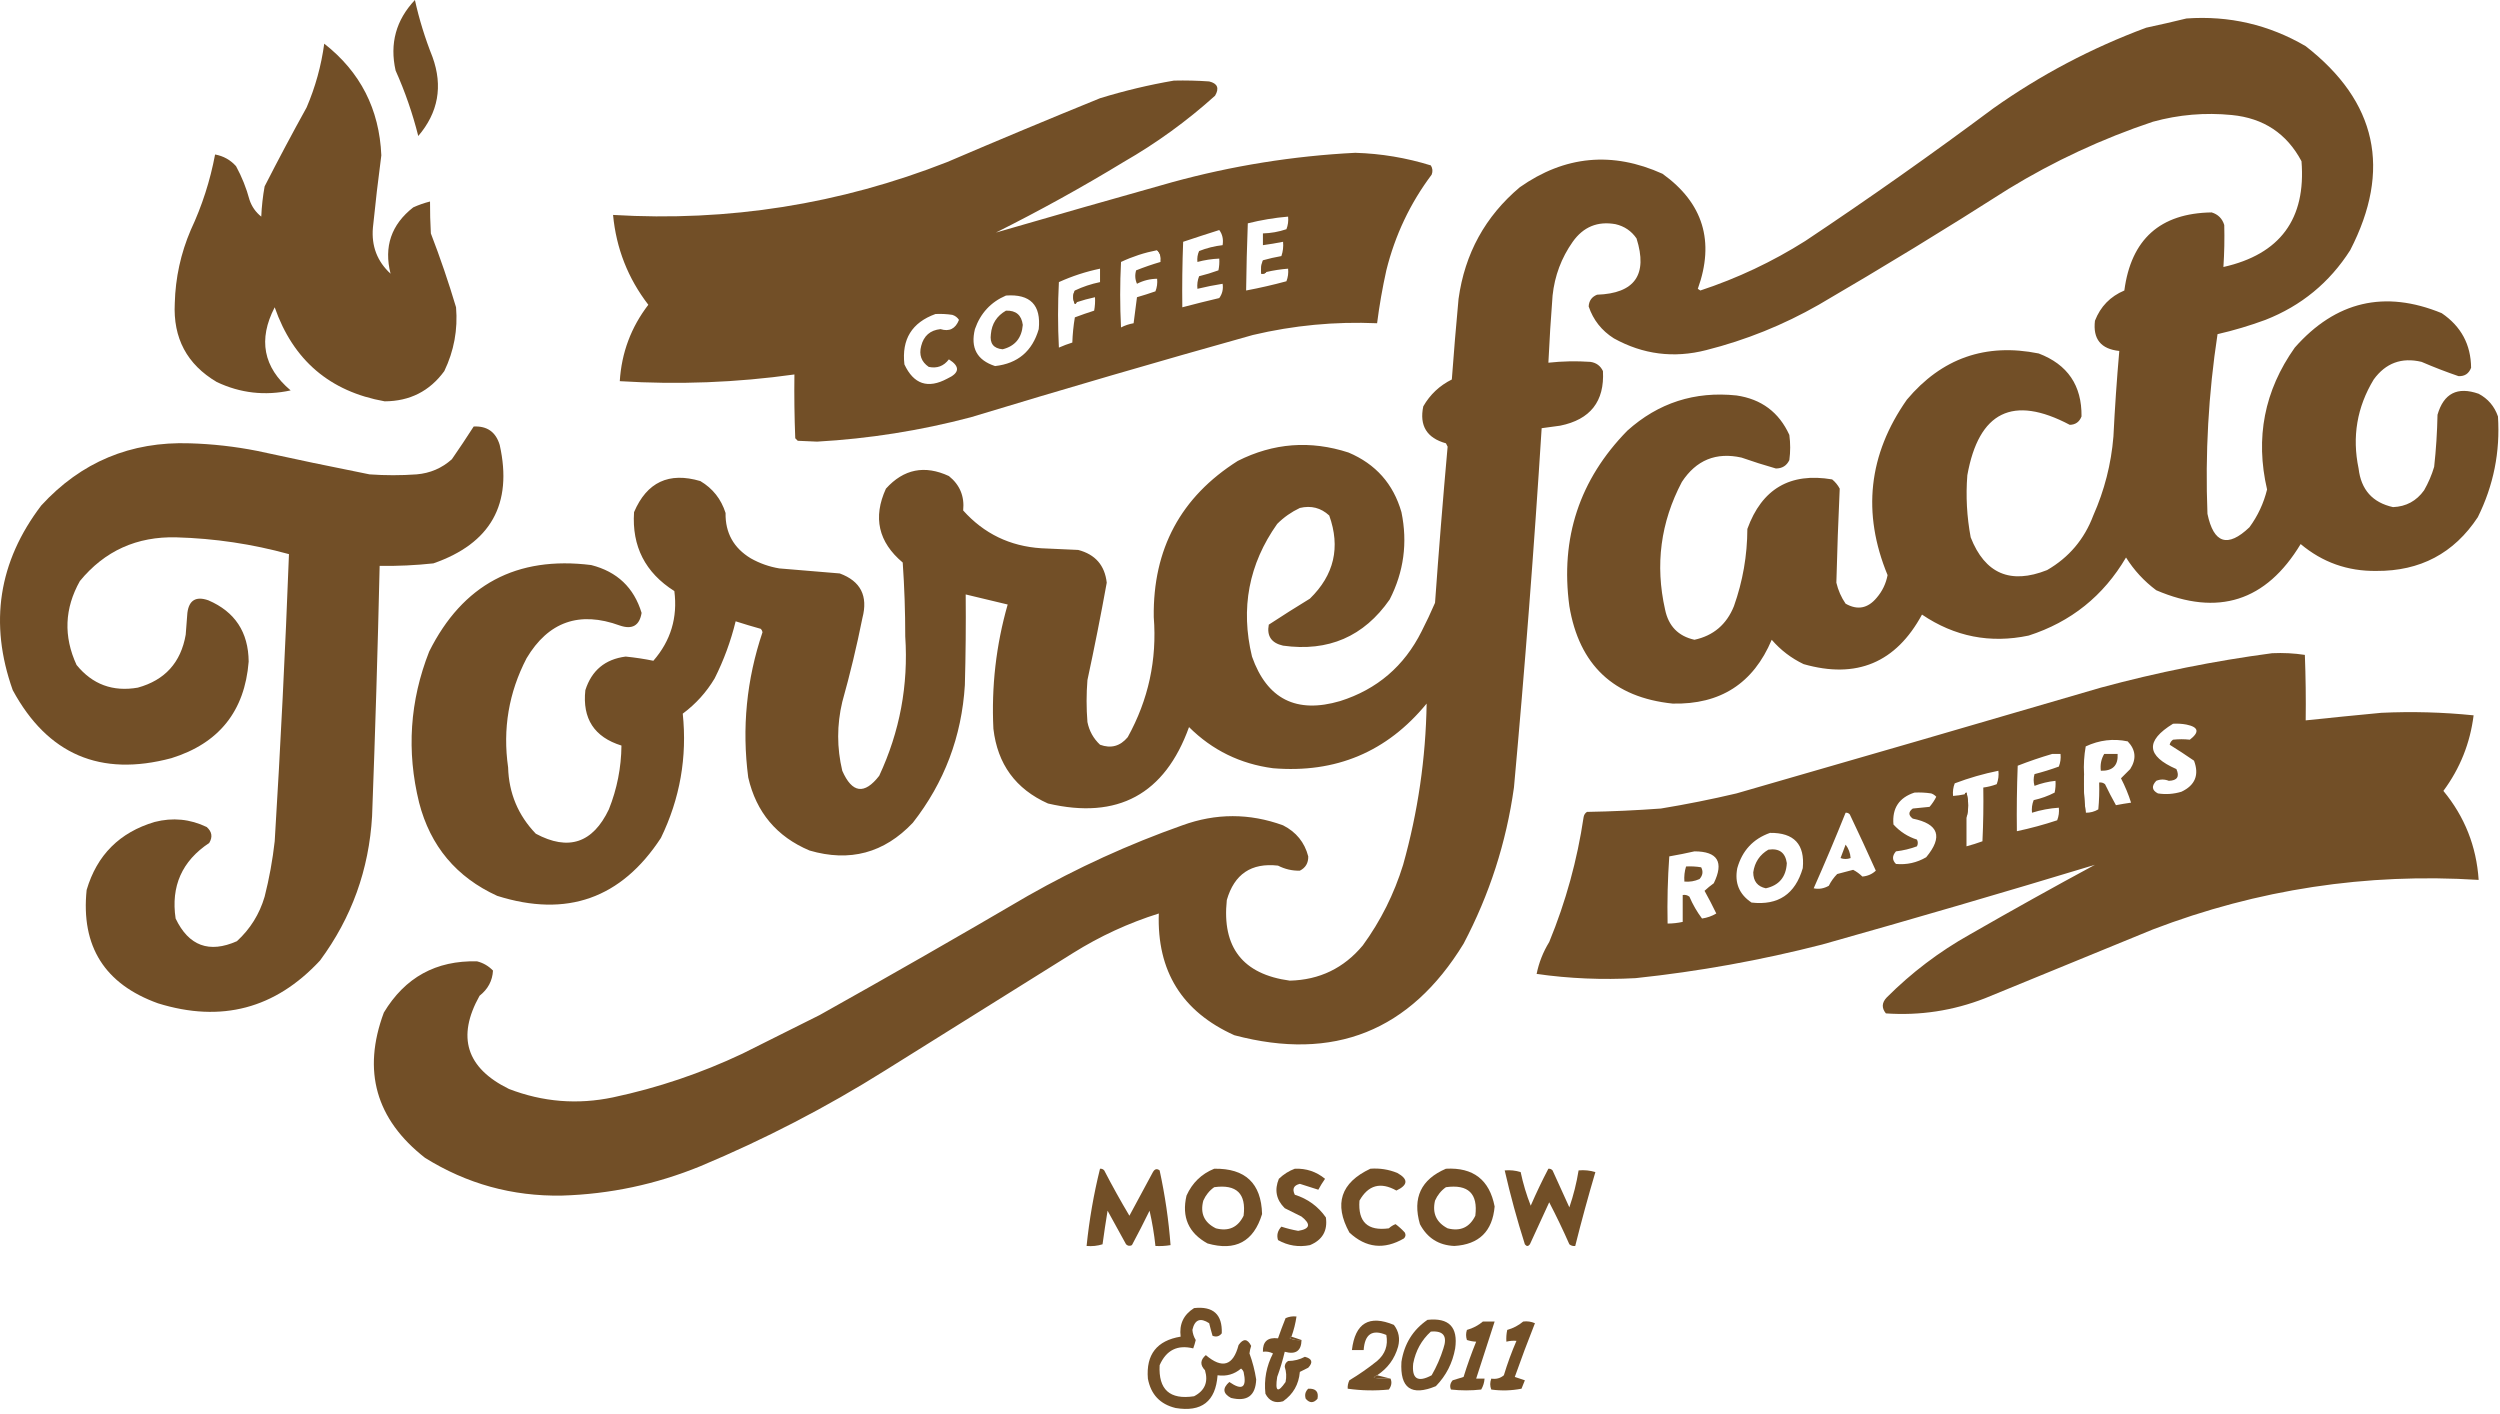 <?xml version="1.0" encoding="UTF-8"?> <svg xmlns="http://www.w3.org/2000/svg" width="228" height="129" viewBox="0 0 228 129" fill="none"><path fill-rule="evenodd" clip-rule="evenodd" d="M37.84 0C38.229 1.757 38.765 3.493 39.448 5.207C40.404 7.865 39.97 10.264 38.146 12.405C37.631 10.353 36.942 8.363 36.079 6.432C35.528 3.974 36.115 1.83 37.84 0Z" fill="#724F27"></path><path fill-rule="evenodd" clip-rule="evenodd" d="M199.406 1.685C203.3 1.41 206.925 2.252 210.279 4.211C216.772 9.267 218.126 15.469 214.338 22.818C212.455 25.772 209.876 27.89 206.604 29.174C205.172 29.702 203.717 30.136 202.239 30.475C201.411 35.915 201.104 41.377 201.32 46.862C201.885 49.571 203.163 49.979 205.149 48.087C205.912 47.046 206.448 45.897 206.757 44.641C205.665 39.934 206.507 35.621 209.284 31.701C213.019 27.472 217.486 26.426 222.684 28.561C224.45 29.762 225.344 31.421 225.364 33.538C225.162 34.074 224.779 34.329 224.215 34.304C223.08 33.916 221.958 33.482 220.846 33.002C219.031 32.57 217.576 33.106 216.482 34.61C214.958 37.127 214.498 39.832 215.103 42.727C215.327 44.66 216.374 45.834 218.243 46.249C219.436 46.201 220.381 45.691 221.076 44.718C221.466 44.038 221.773 43.324 221.995 42.574C222.169 40.997 222.27 39.414 222.301 37.826C222.866 35.872 224.117 35.234 226.053 35.912C226.906 36.363 227.492 37.052 227.814 37.979C228.025 41.209 227.413 44.272 225.976 47.168C223.803 50.463 220.714 52.097 216.711 52.069C214.103 52.101 211.806 51.285 209.82 49.618C206.67 54.841 202.279 56.245 196.649 53.83C195.542 53.003 194.623 52.008 193.893 50.843C191.832 54.349 188.87 56.722 185.011 57.965C181.504 58.703 178.262 58.064 175.286 56.05C172.911 60.44 169.312 61.946 164.489 60.568C163.364 60.029 162.393 59.288 161.58 58.347C159.904 62.326 156.892 64.266 152.544 64.167C147.162 63.609 144.022 60.648 143.126 55.285C142.288 49.07 144.049 43.735 148.409 39.281C151.241 36.738 154.56 35.666 158.364 36.065C160.636 36.395 162.244 37.595 163.188 39.664C163.29 40.43 163.29 41.195 163.188 41.961C162.947 42.468 162.54 42.724 161.963 42.727C160.909 42.427 159.863 42.095 158.823 41.731C156.508 41.217 154.694 41.957 153.387 43.952C151.446 47.634 150.935 51.513 151.855 55.591C152.165 57.1 153.059 58.019 154.535 58.347C156.264 57.973 157.463 56.952 158.134 55.285C158.943 53.008 159.35 50.66 159.359 48.24C160.685 44.578 163.263 43.072 167.093 43.722C167.381 43.959 167.611 44.239 167.782 44.565C167.65 47.422 167.549 50.28 167.476 53.141C167.64 53.837 167.92 54.475 168.318 55.055C169.398 55.669 170.343 55.49 171.151 54.519C171.667 53.921 171.998 53.232 172.147 52.451C169.81 46.785 170.398 41.45 173.908 36.448C177.087 32.666 181.093 31.262 185.929 32.236C188.567 33.24 189.868 35.155 189.835 37.979C189.643 38.478 189.286 38.734 188.763 38.745C183.579 36.002 180.465 37.534 179.421 43.339C179.272 45.242 179.375 47.131 179.727 49.006C181.03 52.324 183.354 53.319 186.695 51.992C188.689 50.839 190.093 49.18 190.907 47.015C191.925 44.721 192.538 42.322 192.744 39.817C192.873 37.209 193.051 34.605 193.28 32.007C191.6 31.834 190.861 30.915 191.06 29.25C191.565 27.953 192.46 27.034 193.74 26.494C194.358 21.815 197.014 19.441 201.703 19.372C202.29 19.551 202.673 19.934 202.852 20.521C202.885 21.797 202.859 23.073 202.775 24.35C207.945 23.188 210.319 19.972 209.896 14.702C208.55 12.175 206.432 10.771 203.541 10.49C201.1 10.249 198.702 10.453 196.343 11.103C191.718 12.65 187.328 14.692 183.173 17.229C177.481 20.866 171.713 24.388 165.868 27.795C162.638 29.64 159.218 31.018 155.607 31.93C152.653 32.688 149.844 32.331 147.184 30.858C146.07 30.153 145.304 29.183 144.887 27.948C144.917 27.428 145.173 27.07 145.653 26.877C149.095 26.759 150.295 25.049 149.252 21.746C148.787 21.067 148.149 20.633 147.337 20.445C145.702 20.152 144.4 20.688 143.432 22.052C142.398 23.52 141.786 25.153 141.595 26.953C141.436 28.994 141.309 31.036 141.212 33.079C142.486 32.94 143.762 32.914 145.04 33.002C145.579 33.079 145.962 33.36 146.189 33.844C146.34 36.606 145.039 38.266 142.284 38.822C141.722 38.906 141.16 38.982 140.599 39.051C139.909 49.987 139.067 60.912 138.072 71.824C137.37 76.842 135.838 81.589 133.478 86.066C128.605 94.038 121.637 96.821 112.574 94.413C107.802 92.265 105.505 88.564 105.683 83.31C102.928 84.176 100.325 85.376 97.872 86.909C92.155 90.482 86.438 94.055 80.72 97.629C75.359 100.992 69.744 103.901 63.874 106.358C59.821 108.016 55.61 108.909 51.24 109.038C46.729 109.116 42.569 107.968 38.759 105.592C34.277 102.085 33.027 97.67 35.007 92.345C36.937 89.138 39.77 87.581 43.507 87.674C44.068 87.815 44.553 88.095 44.961 88.517C44.91 89.445 44.502 90.21 43.736 90.814C41.636 94.571 42.53 97.404 46.416 99.313C49.5 100.504 52.665 100.759 55.911 100.079C59.996 99.211 63.927 97.883 67.703 96.097C70.051 94.923 72.4 93.749 74.748 92.575C81.117 89.012 87.447 85.387 93.737 81.702C98.247 79.141 102.943 76.997 107.827 75.27C110.892 74.154 113.955 74.154 117.015 75.27C118.213 75.879 118.979 76.824 119.312 78.103C119.325 78.707 119.07 79.141 118.547 79.405C117.851 79.422 117.188 79.269 116.556 78.945C114.123 78.669 112.566 79.716 111.885 82.085C111.432 86.403 113.346 88.853 117.628 89.435C120.337 89.37 122.558 88.298 124.289 86.219C125.918 83.983 127.143 81.532 127.965 78.869C129.315 74.057 130.03 69.157 130.109 64.167C126.498 68.572 121.828 70.537 116.096 70.063C113.112 69.668 110.56 68.418 108.439 66.311C106.228 72.445 101.94 74.768 95.575 73.279C92.631 71.964 90.972 69.692 90.598 66.464C90.409 62.609 90.843 58.831 91.9 55.131C90.624 54.825 89.347 54.519 88.071 54.213C88.097 56.97 88.071 59.726 87.995 62.482C87.706 67.179 86.123 71.365 83.247 75.04C80.634 77.799 77.494 78.641 73.829 77.567C70.835 76.303 68.971 74.082 68.239 70.905C67.65 66.398 68.084 61.982 69.541 57.658C69.519 57.54 69.468 57.438 69.388 57.352C68.617 57.137 67.851 56.908 67.091 56.663C66.65 58.468 66.012 60.204 65.176 61.87C64.424 63.133 63.454 64.205 62.267 65.086C62.679 69.05 62.016 72.828 60.276 76.418C56.661 81.946 51.684 83.707 45.344 81.702C41.621 79.999 39.248 77.166 38.223 73.202C37.066 68.508 37.372 63.914 39.142 59.419C42.194 53.312 47.12 50.683 53.92 51.533C56.284 52.136 57.815 53.59 58.514 55.897C58.325 57.055 57.661 57.438 56.524 57.046C52.844 55.703 50.011 56.698 48.024 60.032C46.398 63.16 45.837 66.478 46.34 69.986C46.408 72.338 47.25 74.354 48.867 76.035C51.843 77.63 54.063 76.89 55.528 73.815C56.275 71.946 56.657 70.006 56.677 67.995C54.198 67.227 53.101 65.542 53.384 62.942C53.959 61.142 55.184 60.121 57.06 59.879C57.924 59.966 58.766 60.093 59.587 60.262C61.173 58.438 61.811 56.32 61.501 53.906C58.844 52.224 57.619 49.825 57.825 46.709C58.992 43.969 61.008 43.025 63.874 43.875C65.003 44.545 65.769 45.515 66.172 46.785C66.14 48.595 66.906 49.973 68.469 50.92C69.282 51.378 70.15 51.685 71.072 51.839C72.91 51.992 74.748 52.145 76.585 52.298C78.49 52.998 79.179 54.35 78.653 56.357C78.137 58.932 77.524 61.484 76.815 64.014C76.317 66.111 76.317 68.204 76.815 70.293C77.712 72.341 78.835 72.494 80.184 70.752C82.061 66.726 82.853 62.489 82.558 58.041C82.56 55.792 82.483 53.546 82.328 51.303C80.106 49.437 79.595 47.19 80.797 44.565C82.415 42.774 84.329 42.391 86.54 43.416C87.539 44.218 87.973 45.264 87.841 46.555C89.736 48.669 92.109 49.817 94.963 50.001C96.086 50.052 97.209 50.103 98.332 50.154C99.89 50.563 100.757 51.558 100.935 53.141C100.397 56.109 99.81 59.07 99.174 62.023C99.072 63.299 99.072 64.575 99.174 65.851C99.339 66.667 99.722 67.356 100.323 67.919C101.318 68.285 102.16 68.056 102.849 67.23C104.736 63.82 105.527 60.17 105.223 56.28C105.136 50.071 107.689 45.323 112.88 42.038C116.138 40.395 119.508 40.14 122.988 41.272C125.465 42.32 127.073 44.132 127.812 46.709C128.386 49.493 128.029 52.148 126.74 54.672C124.386 58.056 121.144 59.459 117.015 58.883C115.952 58.642 115.518 58.004 115.713 56.969C116.946 56.161 118.197 55.369 119.465 54.595C121.676 52.438 122.264 49.911 121.227 47.015C120.466 46.312 119.573 46.082 118.547 46.326C117.773 46.692 117.083 47.176 116.479 47.781C113.886 51.444 113.12 55.477 114.182 59.879C115.549 63.758 118.229 65.111 122.222 63.937C125.585 62.873 128.061 60.754 129.649 57.582C130.089 56.722 130.497 55.854 130.875 54.978C131.215 50.226 131.598 45.479 132.023 40.736C131.972 40.634 131.921 40.532 131.87 40.43C130.123 39.946 129.434 38.823 129.803 37.06C130.423 35.981 131.291 35.164 132.406 34.61C132.586 32.158 132.791 29.708 133.019 27.259C133.59 23.128 135.453 19.733 138.608 17.075C142.71 14.193 147.049 13.784 151.625 15.85C155.328 18.513 156.4 22.01 154.841 26.34C154.918 26.392 154.995 26.443 155.071 26.494C158.446 25.38 161.638 23.874 164.643 21.976C170.467 18.094 176.185 14.061 181.795 9.878C186.106 6.828 190.75 4.378 195.731 2.527C196.982 2.26 198.207 1.979 199.406 1.685Z" fill="#724F27"></path><path fill-rule="evenodd" clip-rule="evenodd" d="M29.57 3.982C32.861 6.557 34.597 9.952 34.777 14.166C34.488 16.356 34.233 18.551 34.011 20.751C33.862 22.434 34.398 23.837 35.619 24.962C34.995 22.497 35.684 20.48 37.687 18.913C38.181 18.689 38.692 18.51 39.218 18.377C39.214 19.328 39.24 20.298 39.294 21.287C40.147 23.503 40.913 25.749 41.592 28.025C41.762 30.064 41.405 32.004 40.52 33.845C39.186 35.673 37.374 36.592 35.083 36.601C30.08 35.709 26.736 32.85 25.052 28.025C23.525 30.969 24.01 33.496 26.507 35.606C24.166 36.114 21.92 35.858 19.769 34.84C17.05 33.232 15.774 30.833 15.94 27.642C16.001 25.333 16.485 23.112 17.395 20.981C18.428 18.774 19.168 16.477 19.616 14.089C20.378 14.228 21.017 14.585 21.53 15.161C22.057 16.128 22.465 17.149 22.755 18.224C22.962 18.842 23.319 19.352 23.827 19.755C23.867 18.829 23.969 17.91 24.133 16.999C25.368 14.58 26.644 12.181 27.962 9.801C28.763 7.934 29.299 5.994 29.57 3.982Z" fill="#724F27"></path><path fill-rule="evenodd" clip-rule="evenodd" d="M105.529 22.818C105.638 22.68 105.791 22.629 105.989 22.665C106.036 23.107 105.985 23.515 105.836 23.89C105.914 23.448 105.812 23.091 105.529 22.818Z" fill="#724F27"></path><path fill-rule="evenodd" clip-rule="evenodd" d="M115.178 23.737C115.1 24.179 115.202 24.537 115.484 24.809C115.375 24.948 115.222 24.998 115.025 24.962C114.978 24.52 115.029 24.112 115.178 23.737Z" fill="#724F27"></path><path fill-rule="evenodd" clip-rule="evenodd" d="M98.025 26.494C97.979 26.886 98.03 27.243 98.178 27.566C98.169 27.649 98.118 27.7 98.025 27.719C97.826 27.289 97.826 26.88 98.025 26.494Z" fill="#724F27"></path><path fill-rule="evenodd" clip-rule="evenodd" d="M91.746 28.331C92.655 28.3 93.165 28.734 93.278 29.633C93.182 30.829 92.569 31.569 91.44 31.854C90.61 31.781 90.252 31.321 90.368 30.475C90.451 29.523 90.911 28.809 91.746 28.331Z" fill="#724F27"></path><path fill-rule="evenodd" clip-rule="evenodd" d="M107.061 7.351C108.134 7.325 109.206 7.351 110.277 7.427C111.039 7.609 111.217 8.042 110.813 8.729C108.245 11.042 105.463 13.058 102.467 14.778C98.686 17.078 94.806 19.222 90.828 21.21C96.174 19.657 101.534 18.125 106.908 16.616C112.375 15.117 117.939 14.223 123.6 13.936C125.95 14.006 128.247 14.389 130.492 15.085C130.657 15.349 130.682 15.63 130.568 15.927C128.605 18.544 127.227 21.454 126.433 24.656C126.077 26.258 125.796 27.866 125.591 29.48C121.762 29.313 117.984 29.67 114.259 30.552C105.656 32.96 97.08 35.461 88.531 38.056C83.935 39.269 79.264 40.009 74.518 40.277L72.757 40.2L72.527 39.97C72.451 38.031 72.425 36.091 72.451 34.151C67.165 34.892 61.855 35.096 56.524 34.763C56.684 32.172 57.552 29.85 59.127 27.795C57.271 25.383 56.199 22.652 55.911 19.602C66.43 20.234 76.588 18.626 86.387 14.778C91.014 12.796 95.66 10.856 100.323 8.959C102.555 8.273 104.801 7.737 107.061 7.351ZM115.178 23.737C115.029 24.112 114.978 24.52 115.025 24.962C115.222 24.998 115.376 24.948 115.484 24.809C116.138 24.657 116.802 24.555 117.475 24.503C117.516 24.904 117.465 25.287 117.322 25.651C116.105 25.981 114.88 26.262 113.646 26.494C113.671 24.451 113.722 22.409 113.8 20.368C115.009 20.065 116.234 19.861 117.475 19.755C117.516 20.157 117.465 20.539 117.322 20.904C116.626 21.14 115.911 21.268 115.178 21.287V22.359C115.794 22.276 116.407 22.174 117.016 22.052C117.058 22.504 117.007 22.938 116.862 23.354C116.288 23.454 115.727 23.581 115.178 23.737ZM111.502 22.359C111.587 21.821 111.485 21.361 111.196 20.98C110.111 21.323 109.014 21.68 107.904 22.052C107.827 24.043 107.801 26.034 107.827 28.025C108.944 27.73 110.067 27.449 111.196 27.183C111.474 26.803 111.576 26.369 111.502 25.881C110.731 26.002 109.965 26.155 109.205 26.34C109.164 25.939 109.215 25.556 109.358 25.192C109.959 25.043 110.546 24.864 111.12 24.656C111.196 24.302 111.221 23.945 111.196 23.584C110.52 23.613 109.857 23.715 109.205 23.89C109.166 23.539 109.217 23.207 109.358 22.895C110.051 22.62 110.766 22.441 111.502 22.359ZM105.529 22.818C105.812 23.091 105.914 23.448 105.836 23.89C105.085 24.11 104.345 24.365 103.615 24.656C103.49 25.074 103.515 25.482 103.692 25.881C104.268 25.584 104.881 25.431 105.529 25.422C105.57 25.823 105.519 26.206 105.376 26.57C104.819 26.765 104.257 26.943 103.692 27.106C103.586 27.905 103.484 28.697 103.385 29.48C102.98 29.549 102.597 29.677 102.237 29.863C102.135 27.872 102.135 25.881 102.237 23.89C103.288 23.395 104.386 23.038 105.529 22.818ZM98.026 27.719C97.826 27.289 97.826 26.88 98.026 26.494C98.748 26.151 99.513 25.896 100.323 25.728V24.503C99.027 24.773 97.776 25.181 96.571 25.728C96.469 27.719 96.469 29.71 96.571 31.701C96.971 31.524 97.38 31.371 97.796 31.241C97.822 30.47 97.899 29.705 98.026 28.944C98.611 28.723 99.198 28.519 99.787 28.331C99.863 27.926 99.888 27.518 99.863 27.106C99.293 27.228 98.732 27.381 98.179 27.566C98.17 27.649 98.119 27.7 98.026 27.719ZM91.746 26.953C93.965 26.797 94.96 27.819 94.733 30.016C94.148 32.031 92.82 33.154 90.751 33.385C89.106 32.853 88.493 31.73 88.913 30.016C89.417 28.568 90.362 27.547 91.746 26.953ZM86.847 28.714C86.338 28.638 85.828 28.613 85.315 28.638C83.165 29.414 82.221 30.945 82.482 33.232C83.327 35.046 84.629 35.48 86.387 34.534C87.524 34.014 87.575 33.427 86.54 32.773C86.069 33.392 85.457 33.621 84.703 33.462C84.025 32.999 83.796 32.36 84.013 31.548C84.247 30.624 84.834 30.113 85.775 30.016C86.577 30.267 87.139 29.986 87.459 29.174C87.314 28.948 87.11 28.794 86.847 28.714Z" fill="#724F27"></path><path fill-rule="evenodd" clip-rule="evenodd" d="M43.2 38.898C44.428 38.837 45.22 39.398 45.574 40.583C46.775 45.964 44.758 49.563 39.525 51.38C37.896 51.556 36.262 51.632 34.624 51.609C34.45 59.217 34.22 66.823 33.935 74.427C33.653 79.307 32.071 83.697 29.187 87.598C25.108 91.994 20.182 93.295 14.409 91.503C9.545 89.753 7.375 86.307 7.901 81.166C8.84 77.981 10.907 75.913 14.103 74.963C15.748 74.54 17.331 74.693 18.85 75.423C19.333 75.848 19.41 76.333 19.08 76.878C16.597 78.525 15.576 80.822 16.017 83.769C17.213 86.27 19.077 86.959 21.607 85.837C22.823 84.722 23.665 83.369 24.134 81.778C24.555 80.116 24.862 78.432 25.053 76.725C25.588 68.001 26.022 59.272 26.354 50.537C23 49.614 19.579 49.103 16.094 49.006C12.488 48.908 9.552 50.235 7.288 52.987C5.882 55.484 5.78 58.037 6.982 60.645C8.429 62.421 10.293 63.11 12.571 62.712C15.04 62.03 16.495 60.422 16.936 57.888C16.987 57.224 17.038 56.561 17.089 55.897C17.235 54.736 17.873 54.353 19.003 54.749C21.43 55.792 22.655 57.656 22.679 60.338C22.32 64.856 19.972 67.792 15.634 69.144C9.164 70.873 4.34 68.805 1.162 62.942C-1.007 56.841 -0.139 51.225 3.766 46.096C7.4 42.136 11.917 40.247 17.319 40.43C19.38 40.491 21.422 40.721 23.445 41.119C26.859 41.866 30.279 42.581 33.705 43.263C35.134 43.365 36.564 43.365 37.993 43.263C39.225 43.159 40.297 42.7 41.209 41.885C41.893 40.898 42.557 39.903 43.2 38.898Z" fill="#724F27"></path><path fill-rule="evenodd" clip-rule="evenodd" d="M191.902 68.761C192.31 68.761 192.718 68.761 193.127 68.761C193.188 69.808 192.678 70.319 191.595 70.293C191.528 69.729 191.63 69.219 191.902 68.761Z" fill="#724F27"></path><path fill-rule="evenodd" clip-rule="evenodd" d="M190.064 70.599C190.013 71.801 190.065 72.975 190.217 74.121C190.208 74.204 190.157 74.255 190.064 74.274C189.862 73.025 189.862 71.8 190.064 70.599Z" fill="#724F27"></path><path fill-rule="evenodd" clip-rule="evenodd" d="M179.191 72.437C179.201 72.353 179.251 72.302 179.345 72.283C179.545 73.072 179.545 73.838 179.345 74.581C179.394 73.836 179.343 73.121 179.191 72.437Z" fill="#724F27"></path><path fill-rule="evenodd" clip-rule="evenodd" d="M168.318 77.031C168.589 77.382 168.742 77.79 168.777 78.256C168.456 78.368 168.149 78.368 167.858 78.256C168.013 77.843 168.166 77.435 168.318 77.031Z" fill="#724F27"></path><path fill-rule="evenodd" clip-rule="evenodd" d="M161.274 77.49C162.259 77.343 162.819 77.751 162.958 78.716C162.891 79.98 162.252 80.746 161.044 81.013C160.283 80.849 159.9 80.364 159.896 79.558C160.029 78.637 160.488 77.948 161.274 77.49Z" fill="#724F27"></path><path fill-rule="evenodd" clip-rule="evenodd" d="M207.216 59.573C208.225 59.525 209.221 59.576 210.203 59.726C210.279 61.716 210.305 63.707 210.279 65.698C212.575 65.456 214.872 65.226 217.171 65.009C219.985 64.876 222.792 64.953 225.593 65.239C225.275 67.78 224.356 70.077 222.837 72.13C224.779 74.483 225.851 77.188 226.053 80.247C215.815 79.6 205.911 81.105 196.343 84.765C193.808 85.804 191.273 86.844 188.737 87.883L188.677 87.908L188.602 87.938C186.078 88.973 183.553 90.008 181.029 91.043C178.116 92.178 175.104 92.637 171.993 92.422C171.591 91.927 171.617 91.442 172.07 90.967C174.336 88.7 176.863 86.786 179.651 85.224C183.534 82.995 187.337 80.876 191.06 78.869C182.787 81.377 174.491 83.802 166.174 86.143C160.58 87.578 154.913 88.599 149.175 89.206C146.148 89.374 143.136 89.247 140.14 88.823C140.347 87.794 140.73 86.825 141.288 85.913C142.799 82.242 143.845 78.439 144.428 74.504C144.467 74.301 144.569 74.148 144.734 74.045C146.983 74.006 149.229 73.904 151.472 73.738C153.788 73.357 156.085 72.898 158.364 72.36C169.448 69.168 180.527 65.952 191.596 62.712C196.75 61.317 201.957 60.271 207.216 59.573ZM198.18 66.005C198.592 65.98 199 66.005 199.406 66.081C200.514 66.308 200.615 66.768 199.712 67.46C199.208 67.403 198.698 67.403 198.18 67.46C198.017 67.573 197.914 67.726 197.874 67.919C198.618 68.381 199.358 68.866 200.095 69.374C200.582 70.671 200.199 71.615 198.946 72.207C198.243 72.42 197.528 72.471 196.802 72.36C196.251 72.075 196.2 71.692 196.649 71.212C197.024 71.055 197.407 71.055 197.798 71.212C198.566 71.184 198.796 70.827 198.487 70.14C195.742 68.942 195.641 67.563 198.18 66.005ZM190.065 70.599C190.014 71.801 190.066 72.975 190.218 74.121C190.631 74.126 191.014 74.024 191.366 73.815C191.443 73 191.469 72.183 191.443 71.365C191.645 71.338 191.824 71.389 191.979 71.518C192.291 72.168 192.624 72.806 192.974 73.432C193.418 73.346 193.878 73.269 194.353 73.202C194.112 72.441 193.806 71.701 193.434 70.982L193.526 70.89L193.528 70.887L193.532 70.883C193.777 70.638 194.025 70.39 194.276 70.139C194.86 69.221 194.783 68.378 194.046 67.613C192.734 67.339 191.458 67.492 190.218 68.072C190.069 68.9 190.017 69.742 190.065 70.599ZM187.155 68.761H187.92C187.962 69.162 187.911 69.545 187.767 69.91C187.035 70.178 186.295 70.408 185.547 70.599C185.444 70.956 185.444 71.314 185.547 71.671C186.162 71.434 186.801 71.281 187.461 71.212C187.485 71.573 187.461 71.93 187.384 72.284C186.787 72.594 186.148 72.823 185.47 72.973C185.326 73.337 185.275 73.72 185.317 74.121C186.115 73.871 186.931 73.718 187.767 73.662C187.808 74.063 187.758 74.446 187.614 74.81C186.407 75.21 185.182 75.542 183.939 75.806C183.912 73.814 183.939 71.823 184.015 69.833C185.052 69.428 186.098 69.071 187.155 68.761ZM179.344 72.284C179.545 73.073 179.545 73.838 179.344 74.581V77.184C179.836 77.053 180.321 76.9 180.799 76.725C180.876 75.092 180.902 73.458 180.876 71.824C181.295 71.77 181.703 71.668 182.101 71.518C182.251 71.122 182.302 70.713 182.254 70.293C180.897 70.566 179.569 70.949 178.272 71.441C178.128 71.806 178.078 72.189 178.119 72.59C178.481 72.563 178.837 72.512 179.191 72.437C179.2 72.353 179.251 72.302 179.344 72.284ZM174.597 72.284C175.11 72.258 175.62 72.284 176.128 72.36C176.307 72.424 176.461 72.526 176.588 72.666C176.421 72.999 176.217 73.305 175.975 73.585L174.444 73.738C174.035 74.045 174.035 74.351 174.444 74.657C176.81 75.136 177.219 76.31 175.669 78.18C174.814 78.679 173.895 78.883 172.912 78.792C172.554 78.439 172.554 78.056 172.912 77.644C173.578 77.565 174.216 77.412 174.827 77.184C174.929 76.98 174.929 76.776 174.827 76.572C173.992 76.307 173.277 75.847 172.683 75.193C172.552 73.717 173.191 72.747 174.597 72.284ZM168.701 74.274C168.598 74.159 168.471 74.108 168.318 74.121C167.391 76.433 166.422 78.73 165.408 81.013C165.875 81.115 166.335 81.038 166.787 80.783C166.987 80.382 167.243 80.025 167.552 79.711L169.007 79.328C169.318 79.491 169.598 79.695 169.849 79.941C170.332 79.899 170.741 79.72 171.075 79.405C170.304 77.685 169.512 75.975 168.701 74.274ZM161.427 75.959C163.623 75.934 164.618 77.006 164.413 79.175C163.725 81.546 162.169 82.592 159.742 82.314C158.613 81.563 158.18 80.516 158.44 79.175C158.892 77.575 159.887 76.503 161.427 75.959ZM156.296 80.553C157.241 78.618 156.653 77.648 154.535 77.644C153.792 77.813 153.027 77.966 152.238 78.103C152.094 80.139 152.042 82.181 152.085 84.229C152.55 84.227 153.01 84.176 153.463 84.076V81.625C153.69 81.585 153.893 81.636 154.076 81.778C154.383 82.496 154.766 83.16 155.224 83.769C155.696 83.701 156.129 83.548 156.526 83.31C156.187 82.609 155.831 81.919 155.454 81.242C155.72 80.994 156.001 80.765 156.296 80.553Z" fill="#724F27"></path><path fill-rule="evenodd" clip-rule="evenodd" d="M153.769 79.022C154.232 78.997 154.691 79.022 155.147 79.098C155.346 79.481 155.294 79.839 154.994 80.17C154.558 80.368 154.098 80.444 153.616 80.4C153.579 79.924 153.631 79.465 153.769 79.022Z" fill="#724F27"></path><path fill-rule="evenodd" clip-rule="evenodd" d="M100.322 106.587C100.474 106.574 100.602 106.625 100.705 106.741C101.431 108.144 102.197 109.522 103.002 110.875C103.717 109.548 104.431 108.221 105.146 106.894C105.311 106.604 105.515 106.553 105.758 106.741C106.252 109.012 106.584 111.284 106.754 113.555C106.297 113.632 105.838 113.657 105.376 113.632C105.261 112.549 105.082 111.477 104.84 110.416C104.323 111.475 103.787 112.521 103.232 113.555C103.035 113.66 102.856 113.635 102.696 113.479C102.134 112.458 101.573 111.437 101.011 110.416C100.844 111.435 100.69 112.456 100.552 113.479C100.083 113.625 99.599 113.676 99.097 113.632C99.341 111.246 99.749 108.898 100.322 106.587Z" fill="#724F27"></path><path fill-rule="evenodd" clip-rule="evenodd" d="M118.087 106.588C119.124 106.545 120.043 106.851 120.844 107.507C120.62 107.826 120.416 108.157 120.231 108.502C119.69 108.338 119.129 108.159 118.547 107.966C117.981 108.103 117.828 108.435 118.087 108.961C119.269 109.334 120.213 110.023 120.92 111.029C121.092 112.243 120.607 113.085 119.466 113.556C118.432 113.76 117.462 113.606 116.556 113.096C116.416 112.651 116.518 112.243 116.862 111.871C117.343 112.03 117.854 112.158 118.394 112.254C119.48 112.082 119.582 111.648 118.7 110.952C118.189 110.697 117.679 110.442 117.168 110.187C116.391 109.417 116.212 108.523 116.632 107.507C117.07 107.089 117.555 106.783 118.087 106.588Z" fill="#724F27"></path><path fill-rule="evenodd" clip-rule="evenodd" d="M124.979 106.587C125.827 106.524 126.643 106.652 127.429 106.97C128.451 107.536 128.425 108.072 127.352 108.578C125.907 107.768 124.784 108.074 123.983 109.497C123.837 111.444 124.731 112.286 126.663 112.024C126.842 111.858 127.046 111.731 127.276 111.641C127.58 111.868 127.86 112.123 128.118 112.407C128.223 112.604 128.197 112.782 128.042 112.943C126.235 113.995 124.576 113.816 123.064 112.407C121.635 109.801 122.273 107.861 124.979 106.587Z" fill="#724F27"></path><path fill-rule="evenodd" clip-rule="evenodd" d="M141.211 106.587C141.364 106.574 141.491 106.625 141.594 106.741C142.104 107.864 142.615 108.987 143.125 110.11C143.502 109.011 143.783 107.888 143.968 106.741C144.488 106.692 144.999 106.743 145.499 106.894C144.839 109.126 144.226 111.372 143.661 113.632C143.459 113.658 143.28 113.607 143.125 113.479C142.552 112.179 141.94 110.903 141.288 109.65C140.701 110.926 140.114 112.203 139.527 113.479C139.373 113.683 139.22 113.683 139.067 113.479C138.36 111.256 137.748 109.01 137.229 106.741C137.731 106.697 138.216 106.748 138.684 106.894C138.906 107.948 139.213 108.969 139.603 109.957C140.102 108.806 140.638 107.683 141.211 106.587Z" fill="#724F27"></path><path fill-rule="evenodd" clip-rule="evenodd" d="M115.101 110.722C115.029 107.92 113.574 106.542 110.737 106.588C109.575 107.06 108.732 107.877 108.21 109.038C107.754 110.994 108.392 112.449 110.124 113.402C112.675 114.131 114.334 113.238 115.101 110.722ZM113.416 110.876C113.67 108.858 112.776 107.99 110.736 108.272C110.299 108.579 109.967 108.988 109.741 109.497C109.438 110.654 109.821 111.496 110.889 112.024C112.052 112.323 112.894 111.94 113.416 110.876Z" fill="#724F27"></path><path fill-rule="evenodd" clip-rule="evenodd" d="M136.311 110.033C135.842 107.601 134.362 106.452 131.87 106.588C129.596 107.563 128.804 109.247 129.496 111.641C130.162 112.906 131.209 113.57 132.635 113.632C134.889 113.497 136.114 112.297 136.311 110.033ZM134.549 110.876C134.803 108.858 133.909 107.99 131.869 108.272C131.432 108.579 131.1 108.988 130.874 109.497C130.608 110.642 130.991 111.484 132.022 112.024C133.185 112.323 134.027 111.94 134.549 110.876Z" fill="#724F27"></path><path fill-rule="evenodd" clip-rule="evenodd" d="M108.899 119.298C110.645 119.107 111.487 119.873 111.426 121.596C111.208 121.881 110.928 121.957 110.583 121.825C110.473 121.448 110.371 121.065 110.277 120.677C109.466 120.144 108.956 120.348 108.746 121.289C108.776 121.623 108.878 121.93 109.052 122.208C108.991 122.468 108.914 122.723 108.822 122.974C107.386 122.62 106.365 123.13 105.759 124.505C105.638 126.732 106.684 127.676 108.899 127.338C109.88 126.829 110.212 126.038 109.894 124.965C109.431 124.487 109.456 124.028 109.971 123.586C111.473 124.864 112.468 124.558 112.957 122.668C113.386 122.054 113.769 122.079 114.106 122.744C114.03 122.968 113.979 123.198 113.952 123.433C114.236 124.207 114.44 124.998 114.565 125.807C114.507 127.291 113.742 127.852 112.268 127.492C111.522 127.092 111.471 126.608 112.115 126.037C113.294 126.854 113.728 126.547 113.416 125.118C113.369 124.994 113.293 124.892 113.187 124.812C112.568 125.336 111.854 125.54 111.043 125.424C110.866 127.811 109.59 128.806 107.214 128.41C105.8 128.068 104.958 127.175 104.687 125.73C104.509 123.535 105.504 122.259 107.674 121.902C107.532 120.769 107.94 119.901 108.899 119.298Z" fill="#724F27"></path><path fill-rule="evenodd" clip-rule="evenodd" d="M117.78 121.902C117.697 121.911 117.646 121.962 117.627 122.055C117.971 122.204 118.328 122.255 118.699 122.208C118.681 123.203 118.17 123.56 117.168 123.28C116.985 124.057 116.756 124.822 116.479 125.577C116.275 126.923 116.53 127.076 117.244 126.037C117.342 125.572 117.317 125.112 117.168 124.658C117.172 124.424 117.274 124.245 117.474 124.122C118.027 124.118 118.537 123.991 119.005 123.739C119.667 123.913 119.77 124.245 119.312 124.735C119.056 124.862 118.801 124.99 118.546 125.118C118.448 126.259 117.938 127.152 117.015 127.798C116.283 128.006 115.747 127.776 115.407 127.109C115.266 125.819 115.495 124.594 116.096 123.433C115.805 123.285 115.499 123.234 115.177 123.28C115.151 122.352 115.61 121.943 116.555 122.055C116.77 121.436 117 120.824 117.244 120.217C117.557 120.076 117.889 120.025 118.24 120.064C118.149 120.692 117.996 121.305 117.78 121.902Z" fill="#724F27"></path><path fill-rule="evenodd" clip-rule="evenodd" d="M125.591 125.424C125.47 125.467 125.368 125.544 125.285 125.654C125.793 125.73 126.303 125.756 126.816 125.73C126.959 126.059 126.908 126.391 126.663 126.726C125.4 126.851 124.15 126.825 122.911 126.649C122.892 126.394 122.943 126.138 123.064 125.883C123.947 125.353 124.789 124.766 125.591 124.122C126.328 123.494 126.609 122.703 126.433 121.749C125.155 121.205 124.466 121.664 124.366 123.127C124.009 123.127 123.651 123.127 123.294 123.127C123.59 120.657 124.867 119.892 127.122 120.83C127.57 121.414 127.698 122.078 127.505 122.821C127.193 123.925 126.555 124.793 125.591 125.424Z" fill="#724F27"></path><path fill-rule="evenodd" clip-rule="evenodd" d="M135.239 120.524C135.596 120.524 135.954 120.524 136.311 120.524C135.749 122.259 135.188 123.995 134.626 125.731C134.882 125.731 135.137 125.731 135.392 125.731C135.367 126.087 135.265 126.419 135.086 126.726C134.167 126.828 133.248 126.828 132.329 126.726C132.199 126.438 132.25 126.157 132.482 125.884C132.817 125.773 133.149 125.671 133.478 125.577C133.815 124.488 134.198 123.416 134.626 122.361C134.354 122.351 134.073 122.3 133.784 122.208C133.682 121.902 133.682 121.596 133.784 121.289C134.336 121.133 134.821 120.878 135.239 120.524Z" fill="#724F27"></path><path fill-rule="evenodd" clip-rule="evenodd" d="M138.915 120.524C139.286 120.476 139.643 120.528 139.987 120.677C139.344 122.298 138.731 123.932 138.149 125.577C138.455 125.679 138.761 125.781 139.068 125.884C138.966 126.139 138.864 126.394 138.761 126.649C137.847 126.828 136.928 126.853 136.005 126.726C135.877 126.407 135.877 126.075 136.005 125.73C136.448 125.801 136.831 125.698 137.153 125.424C137.477 124.352 137.86 123.305 138.302 122.285C137.998 122.257 137.691 122.283 137.383 122.361C137.358 122 137.384 121.643 137.46 121.289C138.012 121.133 138.496 120.878 138.915 120.524Z" fill="#724F27"></path><path fill-rule="evenodd" clip-rule="evenodd" d="M132.712 122.974C132.986 121.027 132.143 120.159 130.185 120.37C128.86 121.28 128.068 122.556 127.811 124.199C127.666 126.605 128.712 127.345 130.951 126.419C131.884 125.463 132.471 124.315 132.712 122.974ZM131.64 122.974C132.023 121.854 131.641 121.343 130.492 121.442C129.645 122.214 129.109 123.184 128.884 124.352C128.739 125.752 129.301 126.109 130.568 125.424C131.013 124.65 131.371 123.834 131.64 122.974Z" fill="#724F27"></path><path fill-rule="evenodd" clip-rule="evenodd" d="M117.78 121.902C118.086 122.004 118.393 122.106 118.699 122.208C118.328 122.255 117.97 122.204 117.627 122.055C117.646 121.962 117.697 121.911 117.78 121.902Z" fill="#724F27"></path><path fill-rule="evenodd" clip-rule="evenodd" d="M125.59 125.424C125.999 125.526 126.407 125.628 126.816 125.73C126.303 125.756 125.792 125.73 125.284 125.654C125.367 125.544 125.47 125.467 125.59 125.424Z" fill="#724F27"></path><path fill-rule="evenodd" clip-rule="evenodd" d="M119.312 126.649C119.999 126.617 120.28 126.923 120.155 127.568C119.797 127.977 119.44 127.977 119.083 127.568C118.968 127.21 119.045 126.904 119.312 126.649Z" fill="#724F27"></path></svg> 